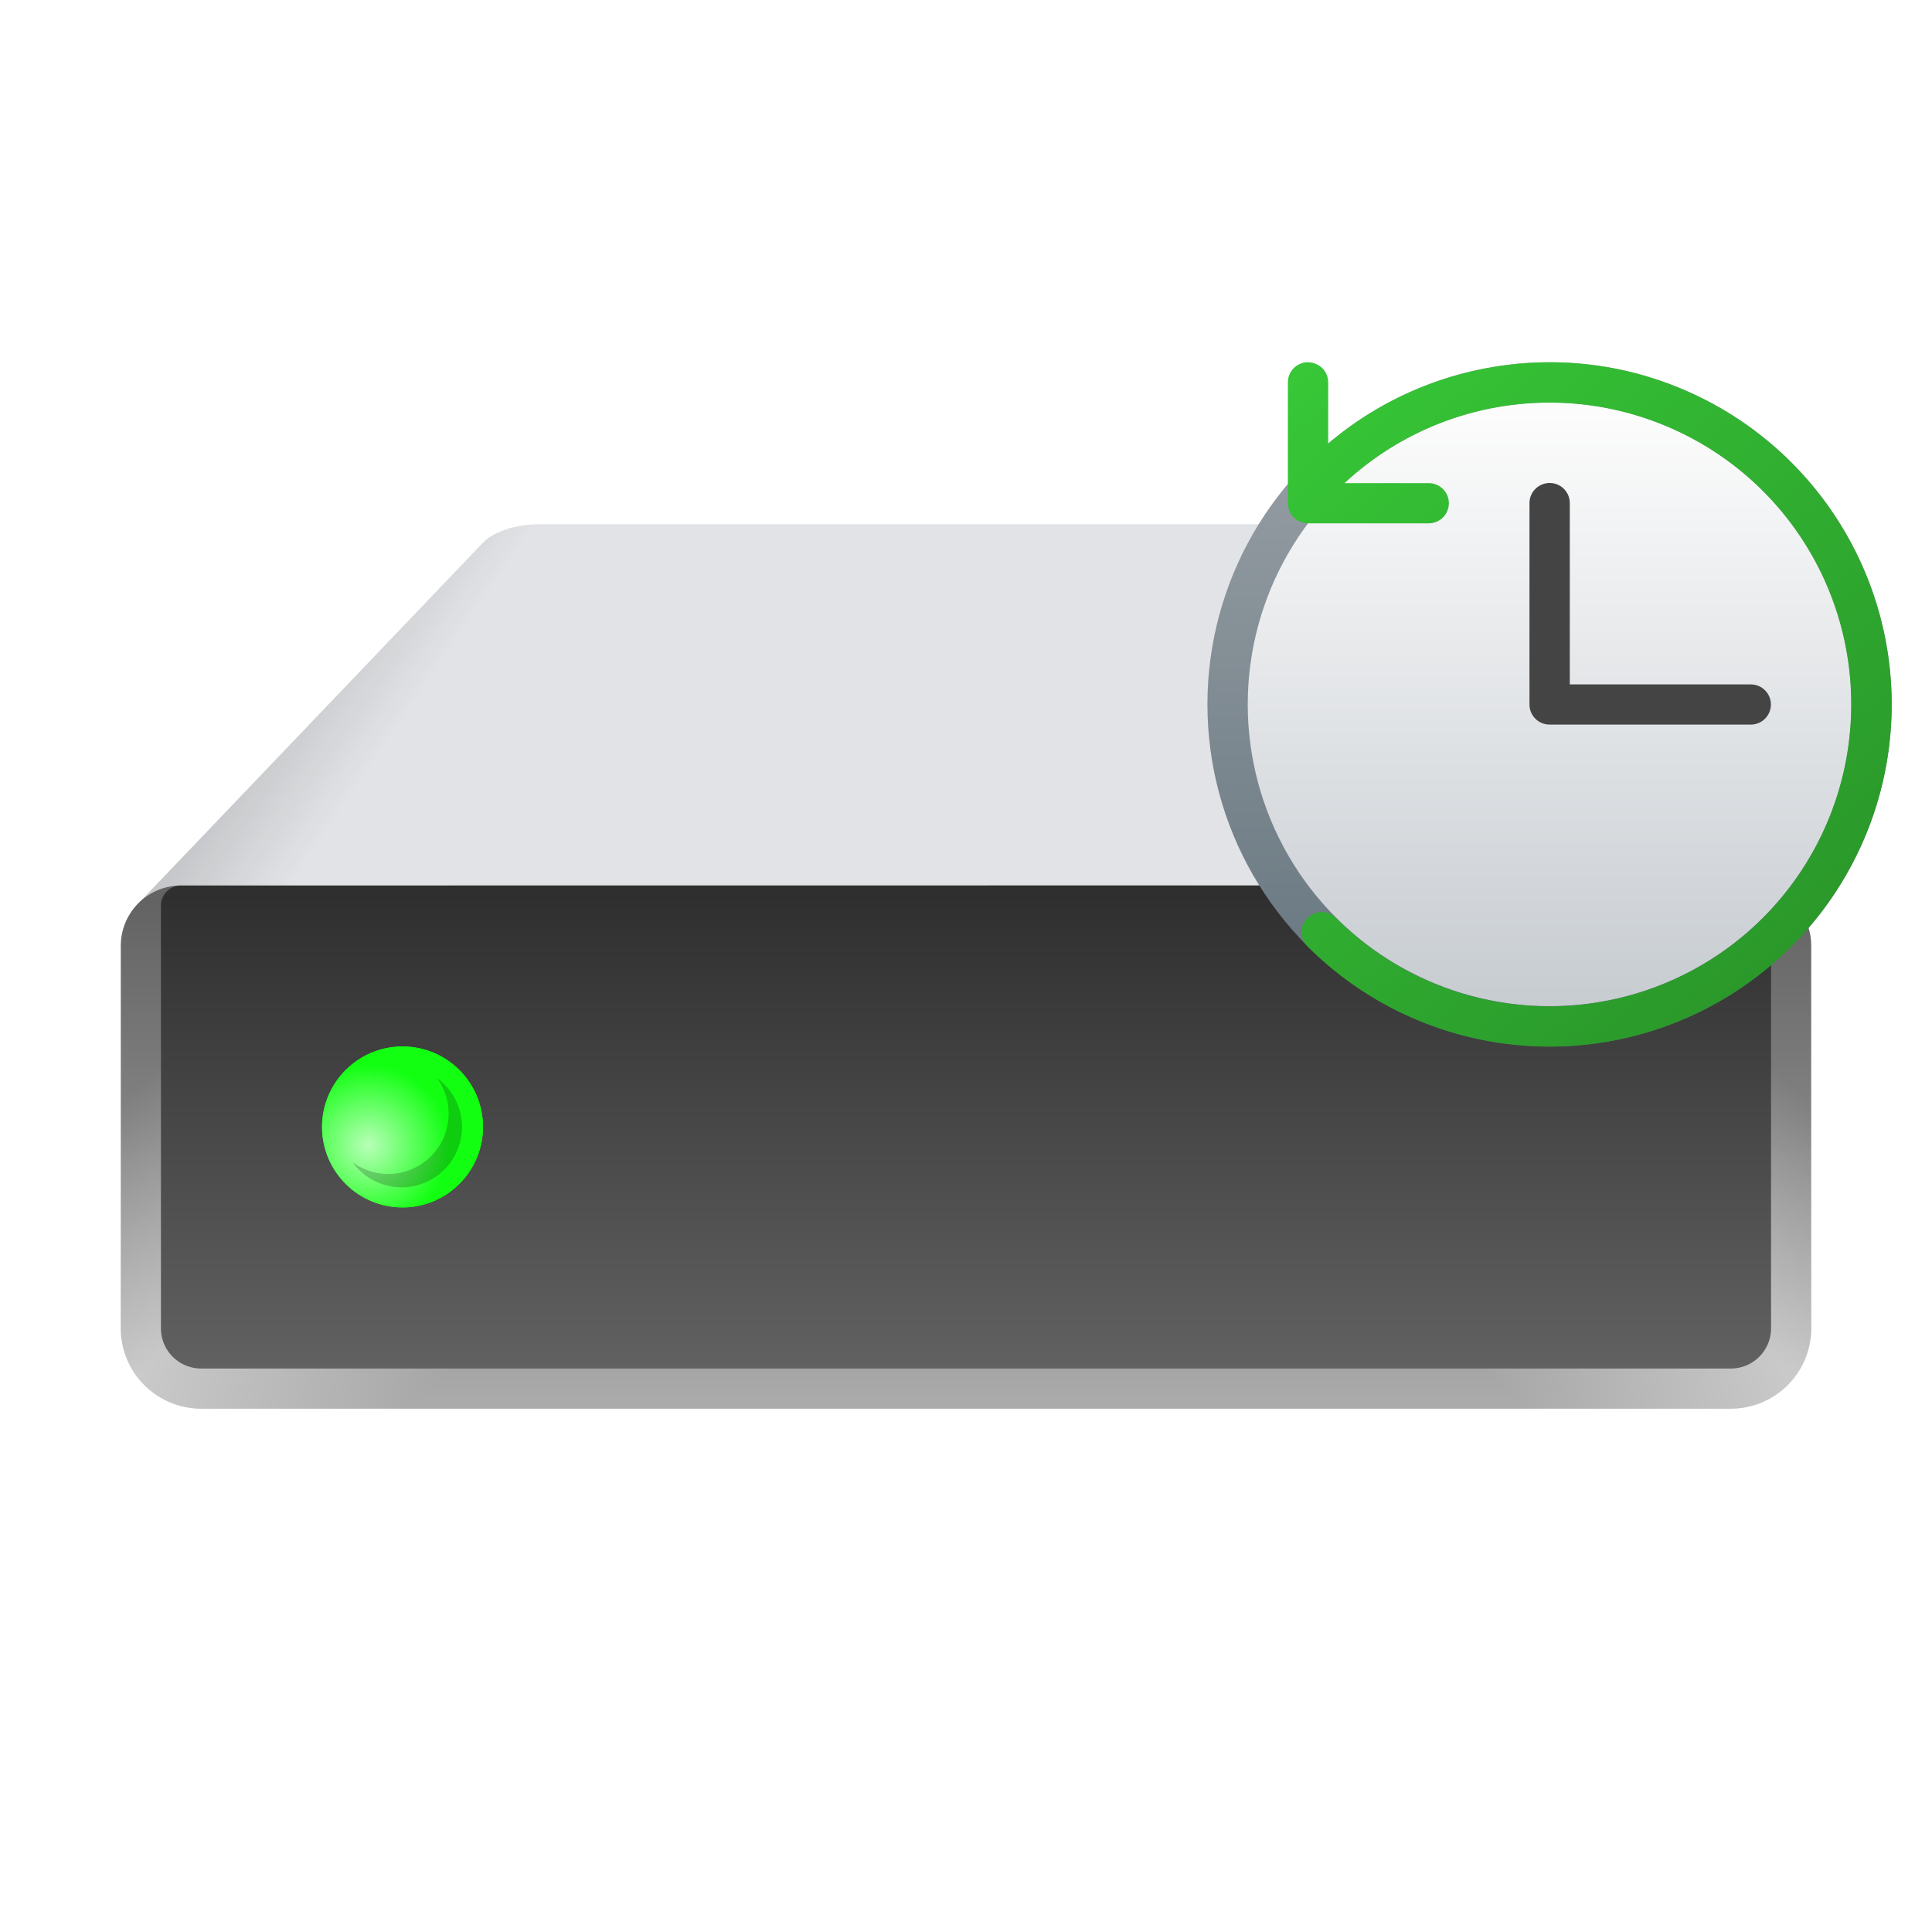 <?xml version="1.0" encoding="UTF-8" standalone="no"?>
<svg
   width="48"
   height="48"
   version="1.1"
   viewBox="0 0 12.7 12.7"
   id="svg6"
   sodipodi:docname="backup.svg"
   inkscape:version="1.2.1 (9c6d41e410, 2022-07-14)"
   xmlns:inkscape="http://www.inkscape.org/namespaces/inkscape"
   xmlns:sodipodi="http://sodipodi.sourceforge.net/DTD/sodipodi-0.dtd"
   xmlns:xlink="http://www.w3.org/1999/xlink"
   xmlns="http://www.w3.org/2000/svg"
   xmlns:svg="http://www.w3.org/2000/svg"
   xmlns:rdf="http://www.w3.org/1999/02/22-rdf-syntax-ns#"
   xmlns:cc="http://creativecommons.org/ns#"
   xmlns:dc="http://purl.org/dc/elements/1.1/">
  <defs
     id="defs10">
    <linearGradient
       inkscape:collect="always"
       id="linearGradient58462">
      <stop
         style="stop-color:#636363;stop-opacity:1;"
         offset="0"
         id="stop58458" />
      <stop
         style="stop-color:#ababab;stop-opacity:0.996"
         offset="1"
         id="stop58460" />
    </linearGradient>
    <linearGradient
       inkscape:collect="always"
       id="linearGradient50927">
      <stop
         style="stop-color:#000000;stop-opacity:1;"
         offset="0"
         id="stop50923" />
      <stop
         style="stop-color:#000000;stop-opacity:0;"
         offset="1"
         id="stop50925" />
    </linearGradient>
    <linearGradient
       inkscape:collect="always"
       id="linearGradient50337">
      <stop
         style="stop-color:#ffffff;stop-opacity:1;"
         offset="0"
         id="stop50333" />
      <stop
         style="stop-color:#ffffff;stop-opacity:0;"
         offset="1"
         id="stop50335" />
    </linearGradient>
    <linearGradient
       inkscape:collect="always"
       id="linearGradient48004">
      <stop
         style="stop-color:#ffffff;stop-opacity:0"
         offset="0"
         id="stop48000" />
      <stop
         style="stop-color:#ffffff;stop-opacity:1"
         offset="0.5"
         id="stop48328" />
      <stop
         style="stop-color:#ffffff;stop-opacity:0;"
         offset="1"
         id="stop48002" />
    </linearGradient>
    <linearGradient
       inkscape:collect="always"
       id="linearGradient10484">
      <stop
         style="stop-color:#2e2e2e;stop-opacity:1;"
         offset="0"
         id="stop10480" />
      <stop
         style="stop-color:#616161;stop-opacity:1"
         offset="1"
         id="stop10482" />
    </linearGradient>
    <linearGradient
       inkscape:collect="always"
       xlink:href="#linearGradient10484"
       id="linearGradient10486"
       x1="8.914"
       y1="13.01"
       x2="8.914"
       y2="19.269"
       gradientUnits="userSpaceOnUse"
       gradientTransform="matrix(0.499,0,0,0.507,1.903,-0.778)" />
    <linearGradient
       inkscape:collect="always"
       xlink:href="#linearGradient48004"
       id="linearGradient48006"
       x1="0.542"
       y1="10.597"
       x2="3.065"
       y2="13.265"
       gradientUnits="userSpaceOnUse"
       gradientTransform="matrix(0.75,0,0,0.75,2.9e-7,-0.331)" />
    <radialGradient
       inkscape:collect="always"
       xlink:href="#linearGradient50337"
       id="radialGradient50339"
       cx="3.556"
       cy="10.339"
       fx="3.556"
       fy="10.339"
       r="0.661"
       gradientUnits="userSpaceOnUse"
       gradientTransform="matrix(0.8,0,0,0.8,-0.423,-0.741)" />
    <linearGradient
       inkscape:collect="always"
       xlink:href="#linearGradient50927"
       id="linearGradient50929"
       x1="0.817"
       y1="6.694"
       x2="2.705"
       y2="7.975"
       gradientUnits="userSpaceOnUse"
       gradientTransform="matrix(0.748,0,0,0.748,0.004,-0.313)" />
    <linearGradient
       inkscape:collect="always"
       xlink:href="#linearGradient50927"
       id="linearGradient51339"
       gradientUnits="userSpaceOnUse"
       x1="0.817"
       y1="6.694"
       x2="2.705"
       y2="7.975"
       gradientTransform="matrix(-0.748,0,0,0.748,12.666,-0.313)" />
    <linearGradient
       inkscape:collect="always"
       xlink:href="#linearGradient58462"
       id="linearGradient58464"
       x1="9.525"
       y1="8.334"
       x2="9.525"
       y2="12.788"
       gradientUnits="userSpaceOnUse"
       gradientTransform="matrix(0.75,0,0,0.75,2.9e-7,-0.331)" />
    <linearGradient
       inkscape:collect="always"
       xlink:href="#linearGradient48004"
       id="linearGradient71108"
       gradientUnits="userSpaceOnUse"
       x1="0.542"
       y1="10.597"
       x2="3.065"
       y2="13.265"
       gradientTransform="matrix(-0.75,0,0,0.75,12.7,-0.331)" />
    <filter
       inkscape:collect="always"
       style="color-interpolation-filters:sRGB"
       id="filter1734"
       x="-0.265"
       y="-0.265"
       width="1.53"
       height="1.53">
      <feGaussianBlur
         inkscape:collect="always"
         stdDeviation="0.117"
         id="feGaussianBlur1736" />
    </filter>
    <linearGradient
       inkscape:collect="always"
       xlink:href="#linearGradient1611"
       id="linearGradient1109"
       x1="1.837"
       y1="2.358"
       x2="1.867"
       y2="5.556"
       gradientUnits="userSpaceOnUse"
       gradientTransform="matrix(1.417,0,0,1.417,7.563,-0.992)" />
    <linearGradient
       inkscape:collect="always"
       id="linearGradient1611">
      <stop
         style="stop-color:#9ca3a8;stop-opacity:1;"
         offset="0"
         id="stop1607" />
      <stop
         style="stop-color:#63737d;stop-opacity:1"
         offset="1"
         id="stop1609" />
    </linearGradient>
    <linearGradient
       inkscape:collect="always"
       xlink:href="#linearGradient3161"
       id="linearGradient3163"
       x1="8.467"
       y1="15.346"
       x2="8.467"
       y2="1.587"
       gradientUnits="userSpaceOnUse"
       gradientTransform="matrix(0.288,0,0,0.288,7.744,2.188)" />
    <linearGradient
       inkscape:collect="always"
       id="linearGradient3161">
      <stop
         style="stop-color:#c7ccd1;stop-opacity:1;"
         offset="0"
         id="stop3157" />
      <stop
         style="stop-color:#fdfdfd;stop-opacity:1"
         offset="1"
         id="stop3159" />
    </linearGradient>
    <linearGradient
       inkscape:collect="always"
       id="linearGradient2190">
      <stop
         style="stop-color:#37c837;stop-opacity:1;"
         offset="0"
         id="stop2186" />
      <stop
         style="stop-color:#289028;stop-opacity:1"
         offset="1"
         id="stop2188" />
    </linearGradient>
    <linearGradient
       inkscape:collect="always"
       xlink:href="#linearGradient2190"
       id="linearGradient1396"
       x1="7.937"
       y1="1.587"
       x2="11.906"
       y2="6.085"
       gradientUnits="userSpaceOnUse"
       gradientTransform="translate(0.529,0.794)" />
  </defs>
  <sodipodi:namedview
     id="namedview8"
     pagecolor="#ffffff"
     bordercolor="#666666"
     borderopacity="1.0"
     inkscape:pageshadow="2"
     inkscape:pageopacity="0.0"
     inkscape:pagecheckerboard="0"
     showgrid="false"
     inkscape:zoom="16.541667"
     inkscape:cx="24"
     inkscape:cy="24"
     inkscape:window-width="1920"
     inkscape:window-height="1006"
     inkscape:window-x="0"
     inkscape:window-y="0"
     inkscape:window-maximized="1"
     inkscape:current-layer="svg6"
     inkscape:showpageshadow="2"
     inkscape:deskcolor="#d1d1d1" />
  <path
     id="rect31485"
     style="opacity:1;fill:#e1e3e6;fill-opacity:1;stroke-width:0.396;stroke-linecap:round;stroke-linejoin:round;stroke-dasharray:4.748, 0.396"
     d="M 3.556,3.446 C 3.38,3.445 3.242,3.5 3.178,3.564 L 0.911,5.937 1.191,5.821 H 3.565 9.105 11.479 L 11.759,5.937 9.492,3.564 C 9.427,3.5 9.289,3.445 9.113,3.446 Z"
     sodipodi:nodetypes="ccccccccccc" />
  <path
     id="rect31485-9"
     style="opacity:0.3;fill:url(#linearGradient50929);fill-opacity:1;stroke-width:0.396;stroke-linecap:round;stroke-linejoin:round;stroke-dasharray:4.748, 0.396"
     d="M 3.556,3.446 C 3.38,3.445 3.242,3.5 3.178,3.564 L 0.911,5.937 1.191,5.821 H 3.565 9.105 11.479 L 11.759,5.937 9.492,3.564 C 9.427,3.5 9.289,3.445 9.113,3.446 Z"
     sodipodi:nodetypes="ccccccccccc" />
  <path
     id="rect31485-9-0"
     style="opacity:0.3;fill:url(#linearGradient51339);fill-opacity:1;stroke-width:0.396;stroke-linecap:round;stroke-linejoin:round;stroke-dasharray:4.748, 0.396"
     d="M 9.113,3.446 C 9.289,3.445 9.427,3.5 9.492,3.564 L 11.759,5.937 11.479,5.821 H 9.105 3.565 1.191 L 0.911,5.937 3.178,3.564 C 3.242,3.5 3.38,3.445 3.556,3.446 Z"
     sodipodi:nodetypes="ccccccccccc" />
  <path
     id="rect849"
     style="fill:url(#linearGradient58464);fill-opacity:1;stroke-width:0.397;stroke-linecap:round;stroke-linejoin:round;stroke-dasharray:4.762, 0.397"
     d="m 1.191,5.821 c -0.22,0 -0.397,0.177 -0.397,0.397 V 8.731 A 0.529,0.529 0 0 0 1.323,9.26 H 11.377 A 0.529,0.529 0 0 0 11.906,8.731 V 6.217 c 0,-0.22 -0.177,-0.397 -0.397,-0.397 z" />
  <path
     id="rect849-5"
     style="opacity:0.4;fill:url(#linearGradient48006);fill-opacity:1;stroke-width:0.397;stroke-linecap:round;stroke-linejoin:round;stroke-dasharray:4.762, 0.397"
     d="m 1.191,5.821 c -0.22,0 -0.397,0.177 -0.397,0.397 V 8.731 A 0.529,0.529 0 0 0 1.323,9.26 H 11.377 A 0.529,0.529 0 0 0 11.906,8.731 V 6.217 c 0,-0.22 -0.177,-0.397 -0.397,-0.397 z" />
  <path
     id="rect849-5-8"
     style="opacity:0.4;fill:url(#linearGradient71108);fill-opacity:1;stroke-width:0.397;stroke-linecap:round;stroke-linejoin:round;stroke-dasharray:4.762, 0.397"
     d="m 1.191,5.821 c -0.22,0 -0.397,0.177 -0.397,0.397 V 8.731 A 0.529,0.529 0 0 0 1.323,9.26 H 11.377 A 0.529,0.529 0 0 0 11.906,8.731 V 6.217 c 0,-0.22 -0.177,-0.397 -0.397,-0.397 z" />
  <path
     id="rect1094"
     style="fill:url(#linearGradient10486);stroke-width:0.266;stroke-linecap:round;stroke-linejoin:round;stroke-dasharray:3.194, 0.266"
     d="M 1.183,5.821 A 0.132,0.132 0 0 0 1.058,5.946 v 2.785 c 0,0.147 0.118,0.265 0.265,0.265 H 11.377 c 0.147,0 0.265,-0.118 0.265,-0.265 V 5.946 A 0.132,0.132 0 0 0 11.516,5.821 Z" />
  <circle
     style="opacity:1;fill:#12ff12;fill-opacity:1;stroke-width:0.458;stroke-linecap:round;stroke-linejoin:round;stroke-dasharray:5.496, 0.458;filter:url(#filter1734)"
     id="path25907"
     cx="2.646"
     cy="7.408"
     r="0.529" />
  <circle
     style="fill:#12ff12;fill-opacity:1;stroke-width:0.423;stroke-linecap:round;stroke-linejoin:round;stroke-dasharray:5.08, 0.423"
     id="path30449"
     cx="2.646"
     cy="7.408"
     r="0.529" />
  <circle
     style="opacity:0.7;fill:url(#radialGradient50339);fill-opacity:1;stroke-width:0.423;stroke-linecap:round;stroke-linejoin:round;stroke-dasharray:5.08, 0.423"
     id="path50091"
     cx="2.646"
     cy="7.408"
     r="0.529" />
  <path
     id="path49923"
     style="opacity:0.2;fill:#000000;fill-opacity:1;stroke-width:0.353;stroke-linecap:round;stroke-linejoin:round;stroke-dasharray:4.233, 0.353"
     d="M 2.873,7.087 A 0.397,0.397 0 0 1 2.949,7.32 0.397,0.397 0 0 1 2.552,7.717 0.397,0.397 0 0 1 2.319,7.641 0.397,0.397 0 0 0 2.64,7.805 0.397,0.397 0 0 0 3.037,7.408 0.397,0.397 0 0 0 2.873,7.087 Z" />
  <circle
     style="fill:url(#linearGradient1109);fill-opacity:1;stroke-width:0.141;stroke-linejoin:round"
     id="path1021"
     cx="10.186"
     cy="4.63"
     r="2.249" />
  <circle
     style="fill:url(#linearGradient3163);fill-opacity:1;stroke-width:0.076"
     id="path2899"
     cx="10.186"
     cy="4.63"
     r="1.984" />
  <path
     id="rect1636"
     style="fill:#444444;fill-opacity:1;stroke-width:0.132;stroke-linejoin:round"
     d="m 10.18,3.175 c -0.07,0.004 -0.126,0.061 -0.126,0.132 V 4.624 c -1.13e-4,0.002 0,0.004 0,0.007 0,0.073 0.059,0.132 0.132,0.132 h 0.007 1.316 c 0.073,3e-7 0.132,-0.059 0.132,-0.132 0,-0.073 -0.059,-0.132 -0.132,-0.132 H 10.319 V 3.307 c 0,-0.073 -0.059,-0.132 -0.132,-0.132 -0.002,0 -0.004,-1.137e-4 -0.007,0 z"
     sodipodi:nodetypes="cscssccsscsscc" />
  <path
     id="path1350"
     style="color:#000000;fill:url(#linearGradient1396);fill-opacity:1;stroke:none;stroke-linecap:round;stroke-linejoin:round"
     d="m 8.592,2.381 c -0.07,0.004 -0.126,0.061 -0.126,0.132 V 3.301 c -1.129e-4,0.002 0,0.004 0,0.007 0,0.073 0.059,0.132 0.132,0.132 h 0.007 0.787 c 0.073,3e-7 0.132,-0.059 0.132,-0.132 0,-0.073 -0.059,-0.132 -0.132,-0.132 H 8.838 C 9.404,2.65 10.227,2.5 10.945,2.798 c 0.742,0.307 1.224,1.029 1.224,1.832 0,0.803 -0.482,1.527 -1.224,1.834 -0.742,0.307 -1.594,0.138 -2.162,-0.429 a 0.132,0.132 0 0 0 -0.188,0 0.132,0.132 0 0 0 0,0.186 c 0.643,0.643 1.611,0.836 2.451,0.488 0.84,-0.348 1.389,-1.169 1.389,-2.078 0,-0.909 -0.549,-1.73 -1.389,-2.078 C 10.627,2.378 10.175,2.34 9.748,2.425 9.379,2.498 9.027,2.664 8.731,2.916 V 2.514 c 0,-0.073 -0.059,-0.132 -0.132,-0.132 -0.002,0 -0.005,-1.137e-4 -0.007,0 z" />
</svg>
